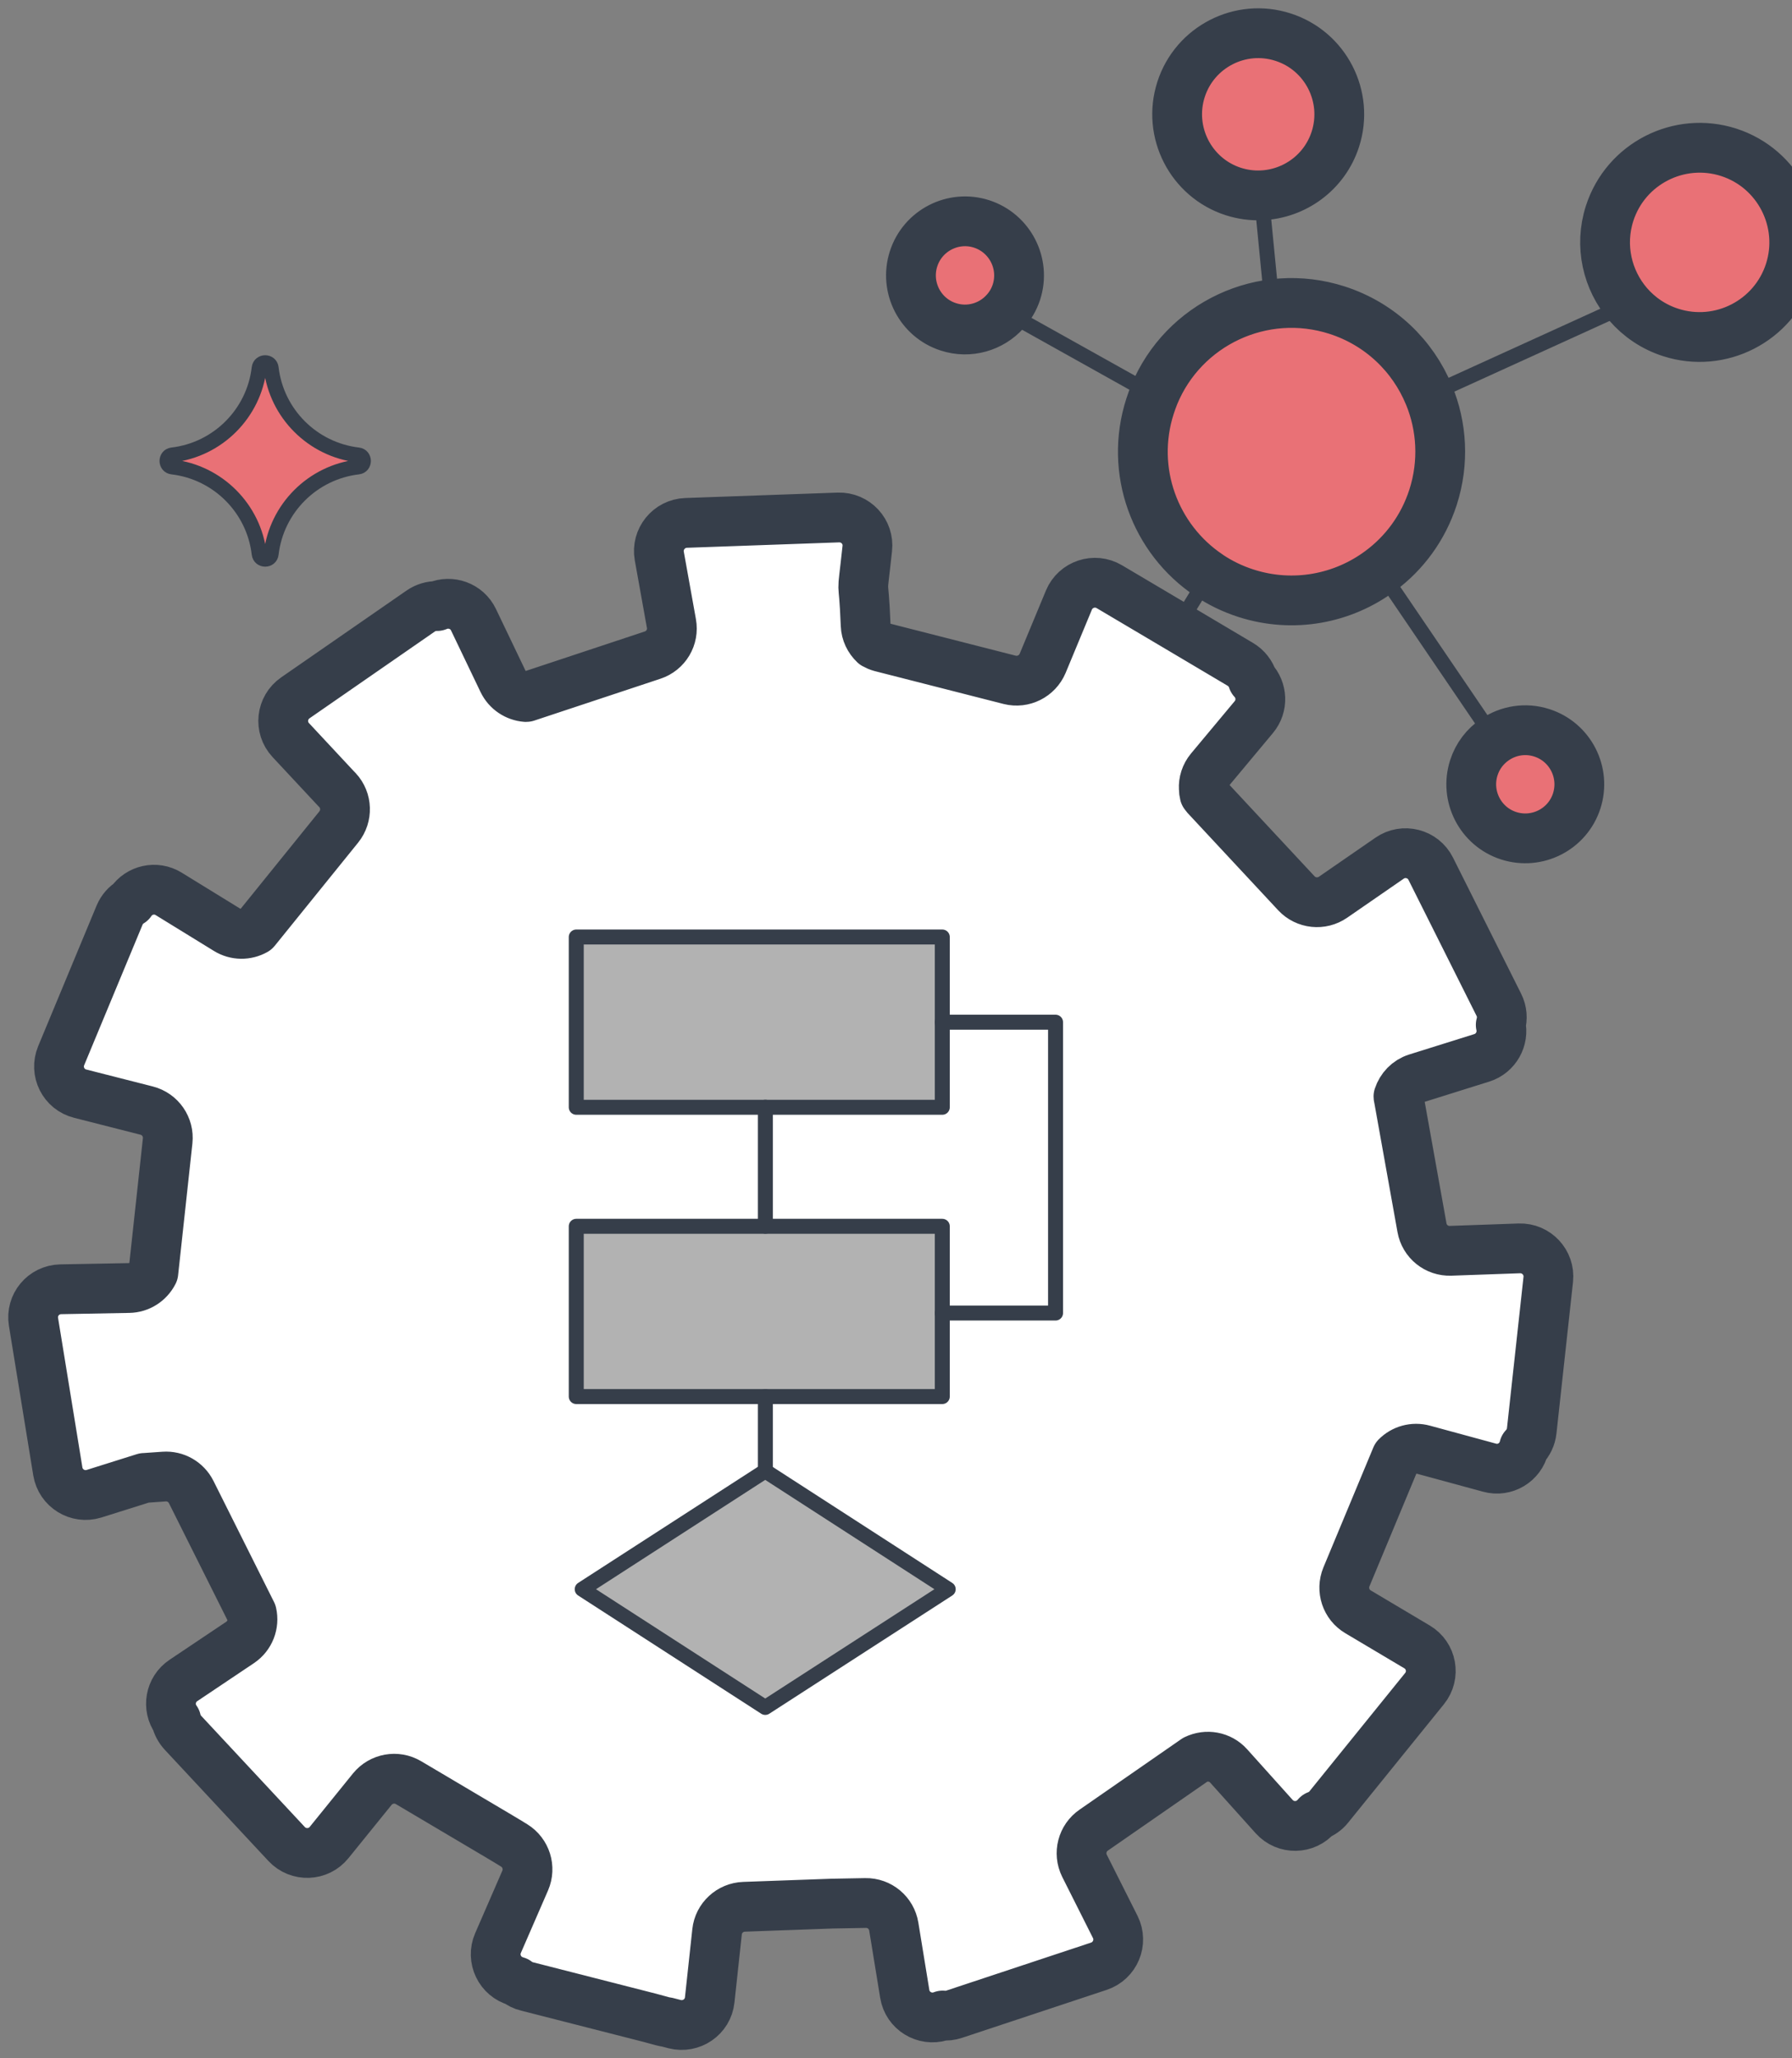 <svg width="54" height="62" viewBox="0 0 54 62" fill="none" xmlns="http://www.w3.org/2000/svg">
<rect x="0" y="0" width="54" height="62" fill="#808080" stroke="none"/>
<path d="M52.091 4.588C53.586 5.071 54.412 6.679 53.929 8.176C53.447 9.671 51.838 10.497 50.343 10.014C49.826 9.848 49.39 9.547 49.06 9.165C48.433 8.436 48.188 7.408 48.503 6.428C48.985 4.931 50.594 4.107 52.091 4.588ZM46.461 22.075C47.317 22.35 47.788 23.269 47.512 24.125C47.237 24.98 46.318 25.45 45.462 25.175C44.607 24.9 44.137 23.981 44.412 23.126C44.527 22.766 44.758 22.474 45.051 22.277C45.45 22.005 45.966 21.915 46.461 22.075Z" fill="#E97176"/>
<path d="M23.061 42.069H28.392V39.553H31.805V30.791H28.392V28.226H17.363V33.355H22.877H23.061V36.94H22.877H17.363V42.069H22.877L23.061 42.069ZM23.061 44.313L17.546 47.874L23.063 51.435L28.576 47.874L23.063 44.313H23.061ZM45.782 37.606C46.297 37.589 46.71 38.03 46.655 38.542L46.157 43.096C46.137 43.294 46.05 43.465 45.926 43.594C45.818 44.053 45.347 44.342 44.882 44.211L42.896 43.671C42.595 43.587 42.282 43.681 42.077 43.89L40.573 47.502C40.412 47.891 40.56 48.339 40.923 48.553L42.7 49.61C43.144 49.872 43.252 50.466 42.926 50.867L40.04 54.435C39.945 54.554 39.821 54.639 39.685 54.69L39.675 54.7C39.345 55.096 38.742 55.106 38.397 54.724L37.023 53.195C36.769 52.911 36.36 52.841 36.023 53.004L32.959 55.128C32.612 55.366 32.492 55.825 32.68 56.203L33.608 58.048C33.837 58.509 33.603 59.066 33.113 59.229L28.754 60.675C28.638 60.714 28.521 60.726 28.407 60.714L28.348 60.734C27.859 60.884 27.346 60.571 27.264 60.063L26.933 58.035C26.865 57.62 26.505 57.316 26.081 57.325L25.057 57.343L22.422 57.438C22.001 57.452 21.652 57.775 21.608 58.191L21.386 60.245C21.331 60.758 20.832 61.1 20.331 60.974L20.083 60.909C20.044 60.906 20.006 60.899 19.965 60.887L19.583 60.784L15.883 59.839C15.764 59.812 15.659 59.756 15.569 59.686L15.559 59.683C15.064 59.548 14.803 59.003 15.006 58.534L15.827 56.647C15.993 56.261 15.852 55.813 15.496 55.592C15.163 55.386 15.316 55.478 12.312 53.701C11.948 53.483 11.483 53.57 11.22 53.895L9.918 55.502C9.595 55.904 8.989 55.925 8.637 55.548L5.511 52.194C5.409 52.082 5.34 51.951 5.309 51.812C5.035 51.431 5.125 50.889 5.528 50.621L7.236 49.476C7.529 49.279 7.662 48.925 7.587 48.594L5.761 44.945C5.608 44.639 5.287 44.456 4.945 44.479L4.359 44.52H4.346L2.829 44.998C2.338 45.149 1.828 44.831 1.743 44.327L1.009 39.818C0.927 39.31 1.311 38.849 1.828 38.837L3.885 38.8C4.203 38.795 4.482 38.61 4.621 38.336L5.052 34.366C5.097 33.948 4.828 33.561 4.42 33.455L2.417 32.946C1.915 32.82 1.646 32.28 1.843 31.802L3.603 27.569C3.676 27.397 3.795 27.263 3.941 27.174C4.189 26.804 4.694 26.685 5.085 26.928L6.836 28.005C7.103 28.172 7.431 28.17 7.692 28.024C7.694 28.024 7.694 28.022 7.694 28.022L10.209 24.912C10.472 24.584 10.458 24.111 10.171 23.802L10.124 23.755L8.761 22.294C8.409 21.916 8.476 21.317 8.9 21.023L12.674 18.41C12.828 18.303 13.002 18.254 13.171 18.257C13.578 18.082 14.067 18.25 14.267 18.666L15.156 20.522C15.29 20.8 15.56 20.975 15.852 20.997C15.857 20.997 15.863 20.996 15.864 20.996L19.495 19.791L19.666 19.735C20.067 19.602 20.309 19.196 20.232 18.78L19.867 16.75C19.777 16.244 20.157 15.771 20.674 15.753L25.263 15.59C25.779 15.573 26.194 16.014 26.134 16.527C25.946 18.276 26.017 17.105 26.085 18.831C26.093 19.057 26.194 19.261 26.35 19.409C26.411 19.443 26.476 19.472 26.547 19.49L27.794 19.808L30.424 20.479C30.833 20.583 31.255 20.37 31.419 19.983L32.211 18.077C32.41 17.601 32.984 17.411 33.429 17.674L35.471 18.884L37.376 20.014C37.563 20.124 37.69 20.296 37.751 20.484C38.035 20.788 38.062 21.267 37.782 21.602L36.465 23.18C36.328 23.347 36.263 23.552 36.275 23.755C36.275 23.812 36.283 23.872 36.297 23.928C36.312 23.947 36.324 23.967 36.341 23.986L39.065 26.91C39.353 27.219 39.826 27.268 40.172 27.027L41.873 25.853C42.296 25.559 42.882 25.708 43.113 26.169L45.165 30.267C45.266 30.465 45.277 30.681 45.223 30.873C45.318 31.291 45.082 31.731 44.652 31.867L42.688 32.482C42.418 32.567 42.224 32.777 42.141 33.029C42.141 33.037 42.141 33.044 42.145 33.053L42.85 36.984C42.924 37.398 43.291 37.694 43.714 37.679L45.782 37.606Z" fill="white"/>
<path d="M43.061 11.896C43.452 12.843 43.522 13.928 43.184 14.98C42.886 15.901 42.319 16.66 41.597 17.195C40.474 18.033 38.979 18.33 37.547 17.87C37.139 17.739 36.763 17.555 36.425 17.328V17.326C34.806 16.242 34.028 14.18 34.657 12.233C34.694 12.119 34.735 12.007 34.779 11.896C35.659 9.758 38.053 8.621 40.294 9.343C41.597 9.763 42.575 10.723 43.059 11.896H43.061ZM38.664 1.119C39.947 1.531 40.654 2.909 40.241 4.192C39.918 5.194 39.008 5.843 38.012 5.884C37.733 5.896 37.446 5.859 37.166 5.769C35.885 5.356 35.176 3.976 35.591 2.693C36.004 1.411 37.383 0.704 38.664 1.119Z" fill="#E97176"/>
<path d="M31.808 30.791V39.552H28.395V39.503V36.939H23.064V33.354H28.395V30.791H31.808Z" fill="white"/>
<path d="M29.579 6.747C30.436 7.024 30.906 7.943 30.631 8.797C30.558 9.023 30.439 9.224 30.288 9.388C29.873 9.849 29.209 10.051 28.58 9.847C27.726 9.572 27.255 8.653 27.53 7.798C27.806 6.944 28.725 6.471 29.579 6.747Z" fill="#E97176"/>
<path d="M28.573 47.871L23.06 51.432L17.544 47.871L23.058 44.31H23.06L28.573 47.871Z" fill="#B2B2B2"/>
<path d="M28.395 39.552V42.068H23.063H22.88H17.365V36.939H22.88H23.063H28.395V39.503V39.552Z" fill="#B2B2B2"/>
<path d="M28.395 30.791V33.354H23.063H22.88H17.365V28.225H28.395V30.791Z" fill="#B2B2B2"/>
<path d="M10.792 13.705C11.003 13.729 11.003 14.041 10.792 14.065C9.419 14.225 8.33 15.314 8.171 16.685C8.147 16.897 7.836 16.897 7.81 16.685C7.652 15.314 6.563 14.225 5.191 14.065C4.98 14.041 4.98 13.729 5.191 13.705C6.563 13.545 7.652 12.456 7.81 11.085C7.836 10.873 8.147 10.873 8.171 11.085C8.33 12.456 9.419 13.545 10.792 13.705Z" fill="#E97176"/>
<path d="M43.06 11.896C43.451 12.843 43.521 13.928 43.183 14.98C42.885 15.901 42.318 16.66 41.596 17.195C40.473 18.033 38.978 18.33 37.546 17.87C37.138 17.739 36.763 17.555 36.425 17.328M36.425 17.326C34.805 16.242 34.027 14.18 34.656 12.233C34.693 12.119 34.734 12.007 34.778 11.896C35.658 9.757 38.052 8.621 40.293 9.343C41.596 9.763 42.575 10.723 43.059 11.896M52.092 4.588C53.587 5.07 54.413 6.679 53.93 8.176C53.447 9.671 51.839 10.496 50.344 10.014C49.827 9.848 49.391 9.547 49.061 9.165C48.434 8.436 48.189 7.408 48.504 6.428C48.986 4.931 50.595 4.107 52.092 4.588ZM38.664 1.119C39.946 1.531 40.653 2.909 40.24 4.192C39.917 5.194 39.007 5.843 38.011 5.884C37.733 5.896 37.446 5.859 37.165 5.769C35.884 5.356 35.176 3.976 35.59 2.693C36.003 1.411 37.383 0.704 38.664 1.119ZM46.462 22.075C47.318 22.35 47.788 23.269 47.513 24.125C47.238 24.98 46.319 25.45 45.463 25.175C44.608 24.9 44.138 23.981 44.413 23.126C44.528 22.766 44.759 22.474 45.051 22.277C45.451 22.005 45.967 21.915 46.462 22.075ZM29.578 6.745C30.434 7.022 30.905 7.941 30.63 8.796C30.556 9.022 30.438 9.222 30.286 9.387C29.872 9.848 29.207 10.05 28.579 9.846C27.724 9.571 27.254 8.652 27.529 7.797C27.804 6.942 28.723 6.47 29.578 6.745ZM46.655 38.54L46.157 43.095C46.137 43.292 46.05 43.464 45.926 43.593C45.818 44.051 45.347 44.34 44.882 44.209L42.896 43.669C42.595 43.586 42.282 43.679 42.077 43.888L40.573 47.5C40.412 47.889 40.56 48.338 40.923 48.552L42.7 49.608C43.144 49.87 43.252 50.465 42.926 50.866L40.04 54.433C39.945 54.552 39.821 54.637 39.685 54.688L39.675 54.698C39.345 55.094 38.742 55.104 38.397 54.722L37.023 53.193C36.769 52.909 36.36 52.84 36.023 53.003L32.959 55.127C32.612 55.364 32.492 55.823 32.68 56.202L33.608 58.047C33.837 58.507 33.603 59.065 33.113 59.228L28.754 60.673C28.638 60.712 28.521 60.724 28.407 60.712L28.348 60.733C27.859 60.882 27.346 60.57 27.264 60.062L26.933 58.033C26.865 57.619 26.505 57.315 26.081 57.323L25.057 57.342L22.422 57.437C22.001 57.451 21.652 57.773 21.608 58.19L21.386 60.244C21.331 60.757 20.832 61.098 20.331 60.972L20.083 60.908C20.044 60.904 20.006 60.898 19.965 60.886L19.583 60.782L15.883 59.837C15.764 59.81 15.659 59.754 15.569 59.685L15.559 59.681C15.064 59.547 14.803 59.002 15.006 58.533L15.827 56.645C15.993 56.26 15.852 55.811 15.496 55.59C15.163 55.385 15.316 55.477 12.312 53.699C11.948 53.482 11.483 53.569 11.219 53.893L9.918 55.5C9.595 55.903 8.989 55.923 8.637 55.546L5.511 52.193C5.409 52.08 5.34 51.95 5.309 51.81C5.035 51.43 5.125 50.888 5.528 50.619L7.236 49.474C7.529 49.277 7.662 48.924 7.587 48.593L5.761 44.943C5.608 44.638 5.287 44.454 4.945 44.478L4.359 44.519H4.346L2.829 44.996C2.338 45.147 1.828 44.83 1.743 44.325L1.009 39.816C0.927 39.308 1.311 38.848 1.828 38.836L3.885 38.798C4.203 38.793 4.482 38.608 4.621 38.335L5.052 34.364C5.097 33.947 4.828 33.559 4.42 33.454L2.417 32.944C1.915 32.818 1.646 32.278 1.843 31.801L3.603 27.567C3.676 27.395 3.795 27.261 3.941 27.173C4.189 26.803 4.694 26.684 5.085 26.927L6.836 28.004C7.103 28.17 7.431 28.169 7.692 28.022C7.694 28.022 7.694 28.021 7.694 28.021L10.209 24.91C10.472 24.582 10.458 24.11 10.171 23.801L10.124 23.753L8.761 22.292C8.409 21.915 8.476 21.315 8.9 21.021L12.674 18.408C12.828 18.301 13.002 18.252 13.171 18.256C13.578 18.081 14.067 18.249 14.267 18.665L15.156 20.52C15.29 20.799 15.56 20.974 15.852 20.996C15.857 20.996 15.863 20.994 15.864 20.994L19.495 19.79L19.666 19.733C20.067 19.601 20.309 19.195 20.232 18.779L19.867 16.748C19.777 16.242 20.157 15.77 20.674 15.751L25.263 15.588C25.779 15.571 26.194 16.013 26.134 16.526C25.946 18.274 26.017 17.104 26.085 18.83C26.093 19.056 26.194 19.259 26.35 19.407C26.411 19.441 26.476 19.47 26.547 19.489L27.794 19.807L30.424 20.478C30.833 20.581 31.255 20.369 31.419 19.982L32.211 18.075C32.41 17.6 32.984 17.409 33.429 17.673L35.471 18.882L37.376 20.012C37.563 20.123 37.69 20.294 37.751 20.483C38.035 20.787 38.062 21.266 37.782 21.601L36.465 23.179C36.328 23.345 36.263 23.551 36.275 23.753C36.275 23.811 36.283 23.87 36.297 23.926C36.312 23.945 36.324 23.965 36.341 23.984L39.065 26.908C39.353 27.217 39.826 27.266 40.172 27.025L41.873 25.851C42.296 25.557 42.882 25.707 43.113 26.167L45.165 30.265C45.266 30.464 45.277 30.68 45.223 30.872C45.318 31.289 45.082 31.729 44.652 31.865L42.688 32.48C42.418 32.565 42.224 32.776 42.141 33.027C42.141 33.036 42.141 33.043 42.145 33.051L42.85 36.982C42.924 37.397 43.291 37.693 43.714 37.677L45.782 37.604C46.297 37.587 46.71 38.029 46.655 38.54Z" stroke="#363E4A" stroke-width="1.5" stroke-miterlimit="10" stroke-linecap="round" stroke-linejoin="round"/>
<path d="M28.573 47.871L23.06 51.432L17.544 47.871L23.058 44.31H23.06L28.573 47.871Z" stroke="#363E4A" stroke-width="0.451" stroke-miterlimit="10" stroke-linecap="round" stroke-linejoin="round"/>
<path d="M23.063 36.939H28.395V39.503V39.552V42.068H23.063H22.88H17.365V36.939H22.88H23.063Z" stroke="#363E4A" stroke-width="0.451" stroke-miterlimit="10" stroke-linecap="round" stroke-linejoin="round"/>
<path d="M28.395 30.791V33.354H23.063H22.88H17.365V28.225H28.395V30.791Z" stroke="#363E4A" stroke-width="0.451" stroke-miterlimit="10" stroke-linecap="round" stroke-linejoin="round"/>
<path d="M7.81 11.085C7.836 10.873 8.147 10.873 8.171 11.085C8.33 12.456 9.419 13.545 10.792 13.705C11.003 13.729 11.003 14.041 10.792 14.065C9.419 14.225 8.33 15.314 8.171 16.685C8.147 16.897 7.836 16.897 7.81 16.685C7.652 15.314 6.563 14.225 5.191 14.065C4.98 14.041 4.98 13.729 5.191 13.705C6.563 13.545 7.652 12.456 7.81 11.085Z" stroke="#363E4A" stroke-width="0.451" stroke-miterlimit="10" stroke-linecap="round" stroke-linejoin="round"/>
<path d="M38.01 5.885L38.331 9.165" stroke="#363E4A" stroke-width="0.451" stroke-miterlimit="10" stroke-linecap="round" stroke-linejoin="round"/>
<path d="M30.287 9.389L34.779 11.898" stroke="#363E4A" stroke-width="0.451" stroke-miterlimit="10" stroke-linecap="round" stroke-linejoin="round"/>
<path d="M49.061 9.166L43.06 11.898H43.059" stroke="#363E4A" stroke-width="0.451" stroke-miterlimit="10" stroke-linecap="round" stroke-linejoin="round"/>
<path d="M41.594 17.194L45.05 22.276" stroke="#363E4A" stroke-width="0.451" stroke-miterlimit="10" stroke-linecap="round" stroke-linejoin="round"/>
<path d="M36.428 17.326V17.328L35.475 18.883" stroke="#363E4A" stroke-width="0.451" stroke-miterlimit="10" stroke-linecap="round" stroke-linejoin="round"/>
<path d="M23.064 33.352V36.937" stroke="#363E4A" stroke-width="0.451" stroke-miterlimit="10" stroke-linecap="round" stroke-linejoin="round"/>
<path d="M23.064 42.068V44.312" stroke="#363E4A" stroke-width="0.451" stroke-miterlimit="10" stroke-linecap="round" stroke-linejoin="round"/>
<path d="M28.395 30.791H31.808V39.552H28.395" stroke="#363E4A" stroke-width="0.451" stroke-miterlimit="10" stroke-linecap="round" stroke-linejoin="round"/>
</svg>
